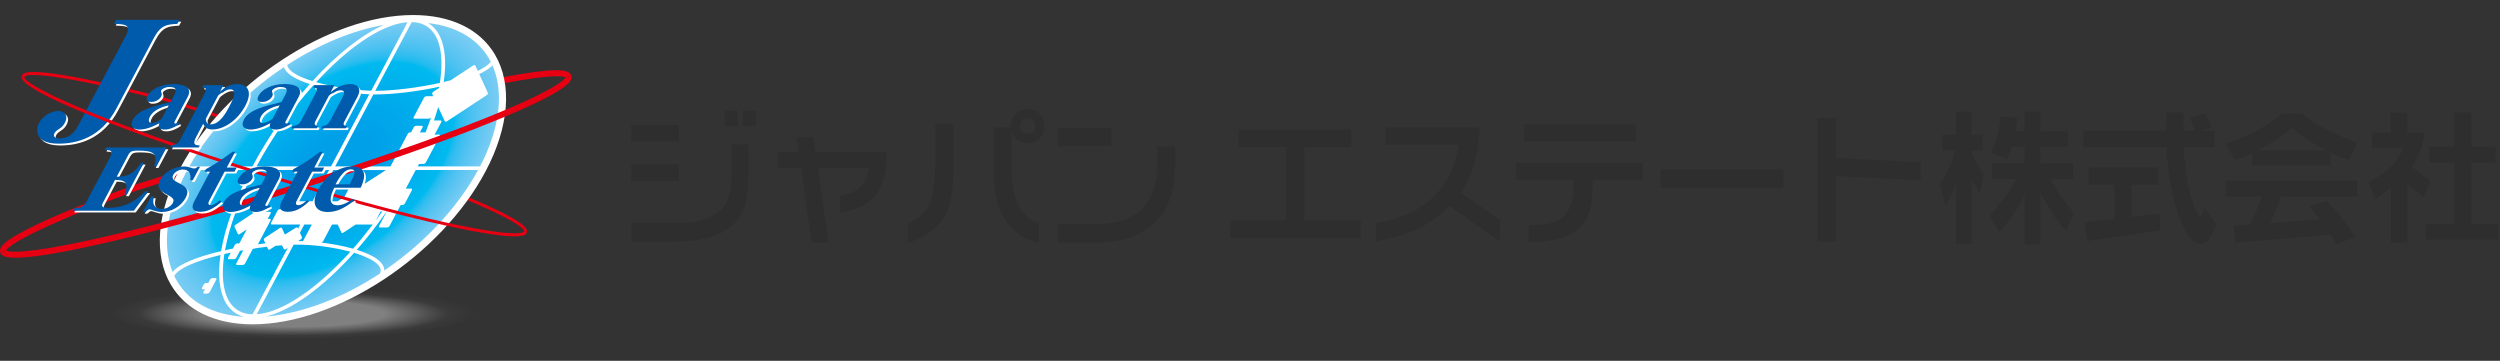 <svg width="291" height="42" viewBox="0 0 291 42" fill="none" xmlns="http://www.w3.org/2000/svg">
<rect x="0" y="0" width="291" height="42" fill="#333333" stroke="none"/>
<path d="M55.409 36.391C55.409 38.04 45.852 39.375 34.062 39.375C22.273 39.375 12.715 38.04 12.715 36.391C12.715 34.743 22.273 33.41 34.062 33.41C45.852 33.41 55.409 34.746 55.409 36.391Z" fill="url(#paint0_radial_769_38022)"/>
<path d="M0.031 29.374C-0.137 28.823 0.263 28.052 4.282 26.136C7.022 24.833 11.011 23.215 15.823 21.458L47.438 11.595C52.824 10.184 57.404 9.153 60.699 8.608C65.498 7.815 66.32 8.236 66.494 8.808L65.824 9.015C65.829 9.032 65.837 9.042 65.84 9.045C65.434 8.622 61.108 8.748 47.633 12.277L16.048 22.13C4.13 26.479 0.8 28.656 0.706 29.196C0.706 29.193 0.706 29.18 0.704 29.163L0.034 29.371L0.031 29.374Z" fill="#E60012"/>
<path d="M61.33 27.048L60.993 26.942C61.127 26.503 58.427 24.593 47.254 20.516L19.175 11.753C7.503 8.696 3.016 8.402 2.848 8.95L2.512 8.845C2.635 8.443 3.313 8.07 7.511 8.764C10.437 9.247 14.504 10.161 19.274 11.413L47.366 20.181C51.644 21.744 55.188 23.179 57.62 24.336C61.129 26.006 61.444 26.662 61.327 27.048H61.33Z" fill="#E60012"/>
<path d="M29.427 37.33C39.038 37.33 51.004 29.457 56.155 19.748C61.306 10.04 57.691 2.168 48.08 2.168C38.469 2.168 26.503 10.04 21.352 19.75C16.201 29.46 19.817 37.333 29.427 37.333V37.33Z" fill="#7ECEF4"/>
<path d="M29.481 37.227C39.036 37.227 50.933 29.401 56.054 19.748C61.173 10.097 57.577 2.271 48.022 2.271C38.467 2.271 26.571 10.097 21.452 19.75C16.33 29.403 19.927 37.23 29.481 37.23V37.227Z" fill="#7CCDF4"/>
<path d="M29.537 37.125C39.036 37.125 50.863 29.344 55.953 19.75C61.042 10.154 57.469 2.373 47.971 2.373C38.472 2.373 26.645 10.154 21.555 19.75C16.466 29.347 20.039 37.125 29.537 37.125Z" fill="#7BCDF4"/>
<path d="M29.593 37.023C39.035 37.023 50.79 29.29 55.85 19.751C60.911 10.211 57.359 2.479 47.917 2.479C38.474 2.479 26.719 10.213 21.659 19.751C16.599 29.29 20.15 37.023 29.593 37.023Z" fill="#7ACCF3"/>
<path d="M29.644 36.919C39.031 36.919 50.716 29.233 55.747 19.75C60.778 10.266 57.245 2.58 47.859 2.58C38.472 2.58 26.787 10.269 21.759 19.75C16.727 29.233 20.26 36.919 29.644 36.919Z" fill="#78CCF3"/>
<path d="M29.7 36.815C39.03 36.815 50.646 29.174 55.645 19.748C60.644 10.321 57.135 2.681 47.805 2.681C38.474 2.681 26.858 10.321 21.859 19.748C16.86 29.172 20.369 36.815 29.7 36.815Z" fill="#77CCF3"/>
<path d="M29.755 36.712C39.029 36.712 50.573 29.117 55.542 19.748C60.512 10.378 57.024 2.783 47.75 2.783C38.476 2.783 26.932 10.378 21.962 19.748C16.993 29.115 20.483 36.712 29.755 36.712Z" fill="#75CBF3"/>
<path d="M29.808 36.61C39.027 36.61 50.501 29.061 55.441 19.751C60.382 10.44 56.913 2.889 47.695 2.889C38.477 2.889 27.002 10.437 22.064 19.751C17.124 29.061 20.593 36.61 29.808 36.61Z" fill="#74CBF3"/>
<path d="M29.865 36.506C39.025 36.506 50.433 29.003 55.341 19.75C60.249 10.496 56.804 2.99 47.642 2.99C38.48 2.99 27.075 10.493 22.167 19.75C17.259 29.003 20.703 36.506 29.865 36.506Z" fill="#72CAF3"/>
<path d="M29.917 36.405C39.02 36.405 50.356 28.948 55.235 19.751C60.114 10.554 56.688 3.097 47.584 3.097C38.481 3.097 27.145 10.554 22.266 19.751C17.387 28.948 20.814 36.405 29.917 36.405Z" fill="#71CAF3"/>
<path d="M29.973 36.299C39.02 36.299 50.287 28.887 55.136 19.747C59.986 10.607 56.581 3.195 47.533 3.195C38.486 3.195 27.22 10.607 22.373 19.747C17.524 28.887 20.928 36.299 29.976 36.299H29.973Z" fill="#6FC9F3"/>
<path d="M30.027 36.197C39.018 36.197 50.212 28.832 55.032 19.748C59.85 10.664 56.469 3.299 47.475 3.299C38.481 3.299 27.29 10.664 22.47 19.748C17.65 28.832 21.033 36.197 30.024 36.197H30.027Z" fill="#6DC9F3"/>
<path d="M30.082 36.094C39.017 36.094 50.142 28.774 54.93 19.75C59.718 10.723 56.356 3.403 47.421 3.403C38.486 3.403 27.361 10.723 22.573 19.75C17.785 28.777 21.147 36.094 30.082 36.094Z" fill="#6CC9F3"/>
<path d="M30.137 35.991C39.016 35.991 50.071 28.721 54.83 19.75C59.589 10.779 56.248 3.506 47.369 3.506C38.49 3.506 27.434 10.779 22.678 19.75C17.92 28.721 21.261 35.991 30.14 35.991H30.137Z" fill="#6AC8F2"/>
<path d="M30.193 35.889C39.016 35.889 49.999 28.664 54.729 19.75C59.458 10.836 56.139 3.611 47.316 3.611C38.493 3.611 27.509 10.839 22.78 19.75C18.051 28.664 21.373 35.889 30.193 35.889Z" fill="#69C8F2"/>
<path d="M30.247 35.784C39.013 35.784 49.927 28.605 54.624 19.747C59.322 10.89 56.024 3.711 47.257 3.711C38.49 3.711 27.576 10.89 22.879 19.747C18.182 28.605 21.48 35.784 30.247 35.784Z" fill="#67C7F2"/>
<path d="M30.302 35.681C39.013 35.681 49.857 28.548 54.525 19.747C59.193 10.947 55.916 3.813 47.206 3.813C38.495 3.813 27.65 10.947 22.983 19.747C18.315 28.548 21.591 35.681 30.302 35.681Z" fill="#65C7F2"/>
<path d="M30.357 35.579C39.012 35.579 49.784 28.491 54.422 19.747C59.061 11.003 55.803 3.916 47.151 3.916C38.499 3.916 27.724 11.003 23.085 19.747C18.447 28.489 21.705 35.579 30.357 35.579Z" fill="#64C7F2"/>
<path d="M30.409 35.477C39.008 35.477 49.711 28.435 54.32 19.75C58.926 11.066 55.692 4.021 47.094 4.021C38.495 4.021 27.792 11.063 23.186 19.75C18.579 28.435 21.813 35.477 30.409 35.477Z" fill="#62C6F2"/>
<path d="M30.466 35.373C39.006 35.373 49.642 28.378 54.219 19.75C58.796 11.122 55.584 4.126 47.041 4.126C38.498 4.126 27.865 11.122 23.288 19.75C18.711 28.378 21.923 35.373 30.466 35.373Z" fill="#60C6F2"/>
<path d="M30.519 35.271C39.003 35.271 49.567 28.321 54.114 19.75C58.662 11.178 55.468 4.229 46.984 4.229C38.501 4.229 27.937 11.178 23.389 19.75C18.841 28.321 22.035 35.271 30.519 35.271Z" fill="#5FC5F2"/>
<path d="M30.575 35.166C39.003 35.166 49.497 28.262 54.016 19.748C58.531 11.233 55.361 4.329 46.934 4.329C38.506 4.329 28.012 11.233 23.496 19.748C18.977 28.262 22.15 35.166 30.578 35.166H30.575Z" fill="#5DC5F2"/>
<path d="M30.628 35.064C39 35.064 49.425 28.206 53.911 19.748C58.398 11.29 55.249 4.432 46.875 4.432C38.501 4.432 28.078 11.29 23.592 19.748C19.106 28.206 22.254 35.064 30.626 35.064H30.628Z" fill="#5BC4F1"/>
<path d="M30.685 34.962C39 34.962 49.353 28.149 53.81 19.751C58.267 11.349 55.137 4.537 46.822 4.537C38.506 4.537 28.153 11.349 23.696 19.751C19.239 28.152 22.369 34.962 30.685 34.962Z" fill="#59C4F1"/>
<path d="M30.737 34.858C38.997 34.858 49.281 28.094 53.708 19.75C58.136 11.405 55.027 4.639 46.768 4.639C38.508 4.639 28.225 11.405 23.8 19.75C19.372 28.094 22.481 34.858 30.74 34.858H30.737Z" fill="#57C4F1"/>
<path d="M30.795 34.757C38.998 34.757 49.213 28.039 53.608 19.751C58.004 11.463 54.919 4.745 46.713 4.745C38.507 4.745 28.296 11.463 23.9 19.751C19.505 28.039 22.592 34.757 30.792 34.757H30.795Z" fill="#56C3F1"/>
<path d="M30.849 34.65C38.996 34.65 49.138 27.978 53.504 19.747C57.87 11.516 54.804 4.844 46.657 4.844C38.51 4.844 28.368 11.516 24.002 19.747C19.636 27.978 22.701 34.65 30.849 34.65Z" fill="#54C3F1"/>
<path d="M30.903 34.548C38.995 34.548 49.067 27.922 53.404 19.747C57.741 11.572 54.696 4.946 46.605 4.946C38.514 4.946 28.441 11.572 24.107 19.747C19.77 27.922 22.815 34.548 30.906 34.548H30.903Z" fill="#52C2F1"/>
<path d="M30.958 34.447C38.993 34.447 48.996 27.866 53.301 19.751C57.605 11.633 54.583 5.053 46.55 5.053C38.517 5.053 28.512 11.633 24.207 19.751C19.902 27.866 22.925 34.447 30.958 34.447Z" fill="#50C2F1"/>
<path d="M31.012 34.344C38.992 34.344 48.923 27.81 53.198 19.751C57.473 11.69 54.472 5.155 46.493 5.155C38.514 5.155 28.582 11.69 24.307 19.751C20.032 27.81 23.033 34.344 31.01 34.344H31.012Z" fill="#4EC2F1"/>
<path d="M31.066 34.241C38.987 34.241 48.851 27.752 53.097 19.75C57.343 11.748 54.363 5.26 46.44 5.26C38.517 5.26 28.655 11.748 24.409 19.75C20.163 27.752 23.143 34.241 31.066 34.241Z" fill="#4CC1F1"/>
<path d="M31.121 34.135C38.986 34.135 48.781 27.693 52.994 19.747C57.208 11.802 54.249 5.359 46.385 5.359C38.521 5.359 28.726 11.802 24.512 19.747C20.296 27.693 23.257 34.135 31.121 34.135Z" fill="#49C1F1"/>
<path d="M31.175 34.033C38.984 34.033 48.707 27.636 52.891 19.747C57.076 11.859 54.138 5.462 46.33 5.462C38.522 5.462 28.799 11.859 24.614 19.747C20.43 27.636 23.367 34.033 31.175 34.033Z" fill="#47C0F0"/>
<path d="M31.228 33.93C38.98 33.93 48.634 27.579 52.789 19.747C56.944 11.915 54.028 5.564 46.273 5.564C38.518 5.564 28.868 11.915 24.712 19.747C20.557 27.579 23.476 33.93 31.228 33.93Z" fill="#45C0F0"/>
<path d="M31.285 33.828C38.981 33.828 48.565 27.526 52.688 19.75C56.814 11.975 53.917 5.67 46.221 5.67C38.525 5.67 28.941 11.975 24.817 19.75C20.692 27.526 23.589 33.828 31.285 33.828Z" fill="#42C0F0"/>
<path d="M31.339 33.726C38.979 33.726 48.491 27.469 52.585 19.751C56.679 12.032 53.805 5.775 46.165 5.775C38.525 5.775 29.014 12.032 24.92 19.751C20.826 27.469 23.699 33.726 31.339 33.726Z" fill="#40BFF0"/>
<path d="M31.394 33.623C38.977 33.623 48.42 27.413 52.484 19.751C56.549 12.088 53.694 5.878 46.11 5.878C38.526 5.878 29.084 12.088 25.019 19.751C20.955 27.413 23.81 33.623 31.391 33.623H31.394Z" fill="#3DBFF0"/>
<path d="M31.448 33.519C38.975 33.519 48.346 27.354 52.381 19.749C56.416 12.143 53.582 5.979 46.054 5.979C38.527 5.979 29.154 12.143 25.121 19.749C21.086 27.354 23.92 33.519 31.448 33.519Z" fill="#3BBEF0"/>
<path d="M31.504 33.415C38.976 33.415 48.277 27.297 52.282 19.748C56.285 12.199 53.476 6.08 46.004 6.08C38.532 6.08 29.232 12.199 25.229 19.748C21.226 27.297 24.035 33.415 31.507 33.415H31.504Z" fill="#38BEF0"/>
<path d="M31.557 33.312C38.972 33.312 48.204 27.239 52.177 19.75C56.151 12.258 53.36 6.185 45.947 6.185C38.534 6.185 29.3 12.258 25.327 19.75C21.353 27.242 24.144 33.312 31.557 33.312Z" fill="#35BEF0"/>
<path d="M31.613 33.21C38.973 33.21 48.132 27.182 52.076 19.75C56.021 12.314 53.251 6.287 45.892 6.287C38.532 6.287 29.37 12.314 25.429 19.75C21.485 27.182 24.254 33.21 31.613 33.21Z" fill="#32BDF0"/>
<path d="M31.666 33.108C38.97 33.108 48.06 27.127 51.975 19.751C55.887 12.375 53.142 6.394 45.838 6.394C38.535 6.394 29.445 12.375 25.532 19.751C21.62 27.127 24.366 33.108 31.669 33.108H31.666Z" fill="#2EBDF0"/>
<path d="M31.723 33.003C38.967 33.003 47.99 27.067 51.873 19.748C55.756 12.429 53.029 6.493 45.785 6.493C38.54 6.493 29.517 12.429 25.634 19.748C21.751 27.067 24.478 33.003 31.723 33.003Z" fill="#2BBCEF"/>
<path d="M31.777 32.9C38.966 32.9 47.917 27.011 51.77 19.748C55.624 12.485 52.919 6.596 45.727 6.596C38.536 6.596 29.587 12.485 25.734 19.748C21.881 27.011 24.586 32.9 31.775 32.9H31.777Z" fill="#27BCEF"/>
<path d="M31.834 32.798C38.966 32.798 47.848 26.957 51.672 19.751C55.496 12.545 52.812 6.701 45.677 6.701C38.542 6.701 29.663 12.545 25.838 19.751C22.015 26.957 24.701 32.798 31.834 32.798Z" fill="#22BCEF"/>
<path d="M31.886 32.696C38.963 32.696 47.775 26.901 51.567 19.751C55.359 12.601 52.697 6.804 45.62 6.804C38.544 6.804 29.731 12.599 25.939 19.751C22.148 26.901 24.81 32.696 31.886 32.696Z" fill="#1DBBEF"/>
<path d="M31.94 32.592C38.96 32.592 47.7 26.843 51.463 19.75C55.226 12.658 52.585 6.908 45.564 6.908C38.544 6.908 29.804 12.658 26.041 19.75C22.278 26.843 24.919 32.592 31.94 32.592Z" fill="#17BBEF"/>
<path d="M31.996 32.49C38.96 32.49 47.631 26.786 51.364 19.75C55.097 12.714 52.475 7.011 45.511 7.011C38.546 7.011 29.876 12.714 26.142 19.75C22.409 26.786 25.032 32.49 31.996 32.49Z" fill="#10BAEF"/>
<path d="M32.048 32.385C38.957 32.385 47.558 26.728 51.259 19.748C54.96 12.769 52.362 7.111 45.454 7.111C38.545 7.111 29.944 12.769 26.243 19.748C22.542 26.728 25.14 32.385 32.048 32.385Z" fill="#05BAEF"/>
<path d="M32.106 32.283C38.958 32.283 47.487 26.671 51.159 19.748C54.831 12.825 52.254 7.214 45.401 7.214C38.549 7.214 30.02 12.825 26.348 19.748C22.677 26.671 25.253 32.283 32.106 32.283Z" fill="#00BAEF"/>
<path d="M32.159 32.18C38.955 32.18 47.415 26.614 51.057 19.75C54.7 12.884 52.142 7.318 45.348 7.318C38.555 7.318 30.092 12.884 26.45 19.75C22.808 26.616 25.366 32.18 32.159 32.18Z" fill="#00B9EF"/>
<path d="M32.214 32.077C38.954 32.077 47.344 26.557 50.955 19.75C54.565 12.941 52.031 7.421 45.291 7.421C38.551 7.421 30.16 12.941 26.55 19.75C22.94 26.557 25.474 32.077 32.214 32.077Z" fill="#00B9EF"/>
<path d="M32.267 31.975C38.952 31.975 47.27 26.501 50.851 19.751C54.432 12.998 51.919 7.526 45.235 7.526C38.551 7.526 30.233 13 26.652 19.751C23.071 26.501 25.586 31.975 32.267 31.975Z" fill="#00B8EF"/>
<path d="M32.325 31.869C38.95 31.869 47.201 26.441 50.753 19.748C54.304 13.054 51.81 7.626 45.185 7.626C38.56 7.626 30.308 13.054 26.757 19.748C23.205 26.441 25.699 31.869 32.325 31.869Z" fill="#00B8EE"/>
<path d="M32.378 31.767C38.947 31.767 47.129 26.387 50.648 19.748C54.168 13.111 51.698 7.729 45.126 7.729C38.554 7.729 30.375 13.111 26.855 19.748C23.333 26.385 25.806 31.767 32.375 31.767H32.378Z" fill="#00B8EE"/>
<path d="M32.434 31.665C38.947 31.665 47.057 26.331 50.55 19.751C54.04 13.171 51.588 7.834 45.075 7.834C38.562 7.834 30.452 13.168 26.962 19.751C23.472 26.331 25.923 31.665 32.436 31.665H32.434Z" fill="#00B7EE"/>
<path d="M32.487 31.562C38.944 31.562 46.984 26.274 50.445 19.751C53.906 13.227 51.476 7.937 45.019 7.937C38.562 7.937 30.521 13.224 27.061 19.751C23.6 26.274 26.03 31.562 32.487 31.562Z" fill="#00B7EE"/>
<path d="M32.542 31.46C38.943 31.46 46.914 26.218 50.343 19.751C53.775 13.284 51.366 8.042 44.965 8.042C38.564 8.042 30.593 13.284 27.164 19.751C23.733 26.218 26.141 31.46 32.542 31.46Z" fill="#00B7EE"/>
<path d="M32.596 31.355C38.941 31.355 46.84 26.158 50.242 19.748C53.641 13.338 51.254 8.142 44.909 8.142C38.564 8.142 30.665 13.338 27.266 19.748C23.866 26.158 26.254 31.355 32.599 31.355H32.596Z" fill="#00B6EE"/>
<path d="M32.653 31.251C38.941 31.251 46.771 26.101 50.141 19.747C53.511 13.393 51.145 8.243 44.856 8.243C38.568 8.243 30.738 13.393 27.368 19.747C23.998 26.101 26.364 31.251 32.653 31.251Z" fill="#00B6EE"/>
<path d="M32.706 31.149C38.939 31.149 46.699 26.045 50.037 19.748C53.378 13.451 51.033 8.347 44.8 8.347C38.568 8.347 30.808 13.451 27.47 19.748C24.129 26.045 26.474 31.149 32.706 31.149Z" fill="#00B5EE"/>
<path d="M32.759 31.047C38.936 31.047 46.624 25.989 49.935 19.751C53.244 13.511 50.92 8.452 44.744 8.452C38.567 8.452 30.879 13.511 27.568 19.751C24.259 25.991 26.583 31.047 32.757 31.047H32.759Z" fill="#00B5EE"/>
<path d="M32.815 30.944C38.935 30.944 46.554 25.931 49.833 19.75C53.112 13.567 50.81 8.557 44.69 8.557C38.569 8.557 30.951 13.569 27.671 19.75C24.392 25.931 26.694 30.944 32.815 30.944Z" fill="#00B5EE"/>
<path d="M32.868 30.841C38.932 30.841 46.479 25.875 49.729 19.75C52.979 13.623 50.698 8.659 44.634 8.659C38.569 8.659 31.02 13.626 27.773 19.75C24.523 25.875 26.806 30.841 32.868 30.841Z" fill="#00B4ED"/>
<path d="M32.925 30.737C38.933 30.737 46.41 25.819 49.631 19.748C52.849 13.678 50.59 8.76 44.584 8.76C38.578 8.76 31.098 13.681 27.878 19.748C24.657 25.816 26.919 30.737 32.925 30.737Z" fill="#00B4ED"/>
<path d="M32.978 30.634C38.928 30.634 46.338 25.762 49.527 19.748C52.715 13.737 50.477 8.862 44.525 8.862C38.573 8.862 31.165 13.735 27.977 19.748C24.788 25.759 27.026 30.634 32.978 30.634Z" fill="#00B3ED"/>
<path d="M33.033 30.531C38.927 30.531 46.265 25.705 49.424 19.75C52.583 13.796 50.364 8.967 44.471 8.967C38.577 8.967 31.236 13.793 28.08 19.75C24.921 25.705 27.14 30.531 33.033 30.531Z" fill="#00B3ED"/>
<path d="M33.087 30.429C38.925 30.429 46.194 25.648 49.323 19.75C52.453 13.853 50.255 9.069 44.418 9.069C38.58 9.069 31.311 13.85 28.182 19.75C25.052 25.648 27.25 30.429 33.087 30.429Z" fill="#00B3ED"/>
<path d="M33.144 30.326C38.925 30.326 46.124 25.592 49.222 19.751C52.32 13.91 50.146 9.175 44.364 9.175C38.583 9.175 31.384 13.91 28.286 19.751C25.189 25.592 27.362 30.326 33.144 30.326Z" fill="#00B2ED"/>
<path d="M33.198 30.221C38.923 30.221 46.05 25.532 49.118 19.748C52.187 13.963 50.032 9.274 44.306 9.274C38.581 9.274 31.451 13.963 28.386 19.748C25.317 25.532 27.472 30.221 33.198 30.221Z" fill="#00B2ED"/>
<path d="M33.253 30.119C38.922 30.119 45.98 25.475 49.019 19.748C52.058 14.02 49.924 9.377 44.255 9.377C38.586 9.377 31.528 14.02 28.489 19.748C25.45 25.475 27.584 30.119 33.253 30.119Z" fill="#00B2ED"/>
<path d="M33.307 30.016C38.92 30.016 45.908 25.419 48.915 19.751C51.922 14.08 49.812 9.482 44.199 9.482C38.586 9.482 31.598 14.08 28.591 19.751C25.584 25.422 27.696 30.016 33.307 30.016Z" fill="#00B1ED"/>
<path d="M33.363 29.914C38.92 29.914 45.836 25.362 48.814 19.751C51.791 14.136 49.7 9.585 44.143 9.585C38.586 9.585 31.67 14.136 28.692 19.751C25.715 25.365 27.806 29.914 33.363 29.914Z" fill="#00B1ED"/>
<path d="M33.417 29.811C38.918 29.811 45.765 25.305 48.713 19.75C51.661 14.192 49.592 9.689 44.09 9.689C38.59 9.689 31.743 14.195 28.795 19.75C25.846 25.308 27.916 29.811 33.417 29.811Z" fill="#00B1ED"/>
<path d="M33.469 29.706C38.914 29.706 45.691 25.249 48.607 19.748C51.523 14.247 49.478 9.79 44.033 9.79C38.588 9.79 31.811 14.25 28.894 19.748C25.978 25.246 28.027 29.706 33.469 29.706Z" fill="#00B0ED"/>
<path d="M33.526 29.604C38.915 29.604 45.62 25.192 48.51 19.748C51.396 14.304 49.37 9.893 43.983 9.893C38.597 9.893 31.889 14.304 29 19.748C26.113 25.19 28.14 29.604 33.526 29.604Z" fill="#00B0EC"/>
<path d="M33.579 29.501C38.91 29.501 45.548 25.136 48.405 19.748C51.263 14.363 49.257 9.995 43.925 9.995C38.592 9.995 31.956 14.36 29.099 19.748C26.241 25.133 28.247 29.501 33.579 29.501Z" fill="#00AFEC"/>
<path d="M33.636 29.398C38.91 29.398 45.479 25.078 48.304 19.75C51.132 14.422 49.145 10.1 43.871 10.1C38.597 10.1 32.028 14.419 29.203 19.75C26.375 25.078 28.362 29.398 33.636 29.398Z" fill="#00AFEC"/>
<path d="M33.689 29.296C38.907 29.296 45.404 25.022 48.202 19.75C50.998 14.479 49.035 10.205 43.817 10.205C38.599 10.205 32.102 14.479 29.304 19.75C26.508 25.022 28.471 29.296 33.689 29.296Z" fill="#00AFEC"/>
<path d="M33.744 29.193C38.906 29.193 45.334 24.965 48.1 19.75C50.867 14.535 48.925 10.308 43.763 10.308C38.602 10.308 32.174 14.535 29.407 19.75C26.641 24.965 28.582 29.193 33.744 29.193Z" fill="#00AEEC"/>
<path d="M33.798 29.089C38.904 29.089 45.262 24.907 47.997 19.748C50.734 14.59 48.811 10.408 43.705 10.408C38.599 10.408 32.241 14.59 29.507 19.748C26.77 24.907 28.692 29.089 33.798 29.089Z" fill="#00AEEC"/>
<path d="M33.854 28.985C38.904 28.985 45.19 24.849 47.898 19.747C50.603 14.646 48.704 10.51 43.654 10.51C38.605 10.51 32.319 14.646 29.611 19.747C26.906 24.849 28.804 28.985 33.854 28.985Z" fill="#00AEEC"/>
<path d="M33.907 28.883C38.901 28.883 45.118 24.793 47.793 19.75C50.469 14.705 48.592 10.615 43.598 10.615C38.605 10.615 32.388 14.705 29.712 19.75C27.037 24.796 28.916 28.883 33.907 28.883Z" fill="#00ADEC"/>
<path d="M33.964 28.78C38.901 28.78 45.048 24.736 47.692 19.75C50.338 14.762 48.48 10.718 43.542 10.718C38.605 10.718 32.457 14.762 29.814 19.75C27.167 24.739 29.026 28.78 33.964 28.78Z" fill="#00ADEC"/>
<path d="M34.016 28.678C38.898 28.678 44.973 24.682 47.59 19.751C50.204 14.819 48.37 10.823 43.488 10.823C38.607 10.823 32.532 14.822 29.915 19.751C27.3 24.682 29.135 28.678 34.016 28.678Z" fill="#00ADEC"/>
<path d="M34.073 28.573C38.899 28.573 44.904 24.623 47.489 19.748C50.074 14.873 48.258 10.923 43.436 10.923C38.613 10.923 32.605 14.873 30.02 19.748C27.435 24.62 29.25 28.573 34.073 28.573Z" fill="#00ACEC"/>
<path d="M34.127 28.47C38.896 28.47 44.832 24.566 47.385 19.748C49.941 14.929 48.146 11.025 43.38 11.025C38.613 11.025 32.674 14.929 30.121 19.748C27.566 24.564 29.36 28.47 34.127 28.47Z" fill="#00ACEC"/>
<path d="M34.18 28.368C38.89 28.368 44.757 24.51 47.283 19.751C49.81 14.989 48.036 11.131 43.323 11.131C38.61 11.131 32.746 14.989 30.22 19.751C27.694 24.51 29.467 28.368 34.18 28.368Z" fill="#00ACEB"/>
<path d="M34.237 28.265C38.892 28.265 44.689 24.453 47.183 19.751C49.677 15.048 47.925 11.233 43.271 11.233C38.617 11.233 32.819 15.046 30.325 19.751C27.831 24.453 29.583 28.265 34.237 28.265Z" fill="#00ABEB"/>
<path d="M34.289 28.162C38.888 28.162 44.615 24.396 47.078 19.75C49.542 15.104 47.812 11.338 43.214 11.338C38.615 11.338 32.887 15.104 30.425 19.75C27.96 24.396 29.691 28.162 34.289 28.162Z" fill="#00ABEB"/>
<path d="M34.345 28.058C38.887 28.058 44.543 24.337 46.978 19.748C49.414 15.159 47.705 11.438 43.16 11.438C38.615 11.438 32.961 15.159 30.526 19.748C28.091 24.337 29.802 28.058 34.345 28.058Z" fill="#00ABEB"/>
<path d="M34.399 27.955C38.885 27.955 44.472 24.281 46.875 19.748C49.278 15.216 47.591 11.541 43.104 11.541C38.618 11.541 33.032 15.216 30.628 19.748C28.225 24.281 29.913 27.955 34.399 27.955Z" fill="#00AAEB"/>
<path d="M34.454 27.853C38.885 27.853 44.399 24.224 46.776 19.748C49.15 15.272 47.483 11.644 43.053 11.644C38.623 11.644 33.106 15.272 30.732 19.748C28.358 24.224 30.024 27.853 34.454 27.853Z" fill="#00AAEB"/>
<path d="M34.508 27.749C38.882 27.749 44.327 24.166 46.672 19.75C49.016 15.331 47.371 11.748 42.997 11.748C38.623 11.748 33.178 15.331 30.833 19.75C28.489 24.169 30.137 27.749 34.508 27.749Z" fill="#00AAEB"/>
<path d="M34.565 27.647C38.883 27.647 44.258 24.113 46.571 19.75C48.883 15.388 47.26 11.851 42.942 11.851C38.624 11.851 33.248 15.388 30.936 19.75C28.623 24.113 30.247 27.647 34.565 27.647Z" fill="#00A9EB"/>
<path d="M34.617 27.545C38.879 27.545 44.182 24.056 46.468 19.75C48.751 15.444 47.149 11.956 42.887 11.956C38.625 11.956 33.319 15.444 31.036 19.75C28.753 24.056 30.355 27.545 34.617 27.545Z" fill="#00A9EB"/>
<path d="M34.674 27.439C38.88 27.439 44.114 23.997 46.367 19.747C48.621 15.498 47.038 12.056 42.834 12.056C38.631 12.056 33.395 15.498 31.141 19.747C28.887 23.997 30.471 27.439 34.674 27.439Z" fill="#00A9EB"/>
<path d="M34.727 27.337C38.877 27.337 44.041 23.94 46.263 19.747C48.485 15.555 46.925 12.158 42.778 12.158C38.631 12.158 33.464 15.555 31.242 19.747C29.018 23.937 30.58 27.337 34.73 27.337H34.727Z" fill="#00A9EB"/>
<path d="M34.783 27.234C38.876 27.234 43.969 23.884 46.164 19.75C48.356 15.614 46.818 12.264 42.724 12.264C38.631 12.264 33.535 15.614 31.343 19.75C29.151 23.884 30.689 27.234 34.783 27.234Z" fill="#00A8EB"/>
<path d="M34.837 27.132C38.872 27.132 43.898 23.827 46.061 19.75C48.224 15.674 46.704 12.366 42.669 12.366C38.634 12.366 33.609 15.671 31.446 19.75C29.283 23.827 30.802 27.132 34.837 27.132Z" fill="#00A8EB"/>
<path d="M34.893 27.03C38.872 27.03 43.828 23.77 45.959 19.751C48.093 15.731 46.595 12.472 42.616 12.472C38.637 12.472 33.681 15.731 31.55 19.751C29.416 23.77 30.914 27.03 34.893 27.03Z" fill="#00A8EA"/>
<path d="M34.946 26.924C38.869 26.924 43.753 23.711 45.857 19.748C47.959 15.784 46.485 12.571 42.559 12.571C38.634 12.571 33.75 15.784 31.648 19.748C29.546 23.711 31.023 26.924 34.946 26.924Z" fill="#00A7EA"/>
<path d="M35 26.822C38.867 26.822 43.681 23.654 45.754 19.748C47.826 15.841 46.37 12.674 42.504 12.674C38.637 12.674 33.822 15.841 31.75 19.748C29.678 23.654 31.133 26.822 35 26.822Z" fill="#00A7EA"/>
<path d="M35.055 26.719C38.866 26.719 43.611 23.598 45.651 19.751C47.694 15.901 46.26 12.779 42.45 12.779C38.639 12.779 33.894 15.901 31.854 19.751C29.811 23.601 31.245 26.719 35.055 26.719Z" fill="#00A7EA"/>
<path d="M35.109 26.617C38.864 26.617 43.537 23.544 45.55 19.751C47.561 15.957 46.148 12.882 42.397 12.882C38.645 12.882 33.969 15.957 31.955 19.751C29.945 23.544 31.357 26.617 35.112 26.617H35.109Z" fill="#00A7EA"/>
<path d="M35.165 26.514C38.864 26.514 43.468 23.487 45.449 19.75C47.43 16.013 46.039 12.986 42.341 12.986C38.642 12.986 34.038 16.013 32.057 19.75C30.076 23.487 31.467 26.514 35.165 26.514Z" fill="#00A6EA"/>
<path d="M35.218 26.409C38.861 26.409 43.395 23.428 45.345 19.748C47.297 16.068 45.927 13.087 42.284 13.087C38.642 13.087 34.108 16.068 32.156 19.748C30.203 23.428 31.573 26.409 35.216 26.409H35.218Z" fill="#00A6EA"/>
<path d="M35.275 26.307C38.861 26.307 43.324 23.371 45.246 19.748C47.166 16.125 45.818 13.19 42.234 13.19C38.65 13.19 34.185 16.125 32.263 19.748C30.343 23.371 31.691 26.307 35.275 26.307Z" fill="#00A6EA"/>
<path d="M35.328 26.204C38.858 26.204 43.251 23.315 45.141 19.748C47.032 16.181 45.705 13.292 42.175 13.292C38.644 13.292 34.252 16.181 32.361 19.748C30.47 23.312 31.797 26.204 35.328 26.204Z" fill="#00A5EA"/>
<path d="M35.385 26.101C38.859 26.101 43.183 23.257 45.041 19.75C46.903 16.24 45.597 13.396 42.123 13.396C38.648 13.396 34.325 16.24 32.464 19.75C30.603 23.257 31.911 26.101 35.383 26.101H35.385Z" fill="#00A5EA"/>
<path d="M35.438 25.998C38.853 25.998 43.107 23.201 44.939 19.75C46.771 16.297 45.484 13.499 42.069 13.499C38.653 13.499 34.399 16.297 32.567 19.75C30.735 23.201 32.023 25.998 35.438 25.998Z" fill="#00A5EA"/>
<path d="M35.494 25.896C38.853 25.896 43.038 23.144 44.837 19.75C46.637 16.356 45.374 13.604 42.015 13.604C38.656 13.604 34.471 16.356 32.671 19.75C30.871 23.144 32.134 25.896 35.494 25.896Z" fill="#00A5EA"/>
<path d="M35.546 25.791C38.85 25.791 42.965 23.085 44.735 19.747C46.506 16.41 45.264 13.704 41.958 13.704C38.652 13.704 34.54 16.41 32.769 19.747C30.999 23.085 32.243 25.791 35.546 25.791Z" fill="#00A4EA"/>
<path d="M35.604 25.688C38.851 25.688 42.894 23.028 44.635 19.747C46.376 16.467 45.153 13.807 41.906 13.807C38.659 13.807 34.616 16.467 32.875 19.747C31.134 23.028 32.357 25.688 35.604 25.688Z" fill="#00A4EA"/>
<path d="M35.656 25.586C38.847 25.586 42.821 22.974 44.53 19.75C46.239 16.526 45.04 13.912 41.849 13.912C38.658 13.912 34.684 16.526 32.975 19.75C31.266 22.974 32.465 25.586 35.656 25.586Z" fill="#00A4EA"/>
<path d="M35.71 25.483C38.845 25.483 42.749 22.918 44.428 19.75C46.108 16.583 44.928 14.015 41.795 14.015C38.663 14.015 34.756 16.58 33.077 19.75C31.397 22.918 32.577 25.483 35.712 25.483H35.71Z" fill="#00A3E9"/>
<path d="M35.766 25.38C38.845 25.38 42.677 22.86 44.327 19.75C45.977 16.639 44.818 14.119 41.739 14.119C38.66 14.119 34.828 16.639 33.178 19.75C31.528 22.86 32.687 25.38 35.766 25.38Z" fill="#00A3E9"/>
<path d="M35.82 25.276C38.843 25.276 42.605 22.802 44.224 19.748C45.842 16.694 44.707 14.22 41.684 14.22C38.661 14.22 34.899 16.694 33.281 19.748C31.662 22.802 32.797 25.276 35.82 25.276Z" fill="#00A3E9"/>
<path d="M35.875 25.173C38.842 25.173 42.532 22.745 44.124 19.748C45.713 16.75 44.596 14.322 41.632 14.322C38.668 14.322 34.972 16.75 33.383 19.748C31.795 22.745 32.911 25.173 35.875 25.173Z" fill="#00A3E9"/>
<path d="M35.928 25.071C38.839 25.071 42.46 22.689 44.019 19.751C45.579 16.81 44.484 14.428 41.573 14.428C38.663 14.428 35.042 16.81 33.482 19.751C31.922 22.689 33.017 25.071 35.928 25.071Z" fill="#00A2E9"/>
<path d="M35.985 24.968C38.84 24.968 42.391 22.631 43.919 19.75C45.449 16.866 44.375 14.529 41.521 14.529C38.666 14.529 35.114 16.866 33.587 19.75C32.057 22.631 33.133 24.968 35.985 24.968Z" fill="#00A2E9"/>
<path d="M36.039 24.866C38.838 24.866 42.317 22.576 43.818 19.751C45.316 16.923 44.264 14.633 41.468 14.633C38.672 14.633 35.187 16.923 33.689 19.751C32.191 22.576 33.243 24.866 36.039 24.866Z" fill="#00A2E9"/>
<path d="M36.095 24.763C38.834 24.763 42.247 22.518 43.716 19.75C45.185 16.979 44.154 14.737 41.414 14.737C38.674 14.737 35.261 16.982 33.793 19.75C32.324 22.518 33.355 24.763 36.097 24.763H36.095Z" fill="#00A2E9"/>
<path d="M36.148 24.658C38.832 24.658 42.175 22.459 43.612 19.748C45.051 17.037 44.039 14.838 41.355 14.838C38.672 14.838 35.328 17.037 33.889 19.748C32.45 22.459 33.462 24.658 36.145 24.658H36.148Z" fill="#00A1E9"/>
<path d="M36.205 24.555C38.832 24.555 42.103 22.405 43.513 19.747C44.921 17.092 43.933 14.94 41.305 14.94C38.677 14.94 35.404 17.092 33.996 19.747C32.589 22.402 33.577 24.555 36.205 24.555Z" fill="#00A1E9"/>
<path d="M36.257 24.453C38.828 24.453 42.03 22.348 43.408 19.75C44.786 17.152 43.819 15.045 41.248 15.045C38.676 15.045 35.474 17.149 34.096 19.75C32.718 22.348 33.685 24.453 36.257 24.453Z" fill="#00A1E9"/>
<path d="M36.313 24.35C38.829 24.35 41.961 22.291 43.307 19.75C44.656 17.209 43.708 15.148 41.192 15.148C38.677 15.148 35.544 17.206 34.196 19.75C32.847 22.291 33.795 24.35 36.311 24.35H36.313Z" fill="#00A1E9"/>
<path d="M36.367 24.248C38.826 24.248 41.887 22.235 43.206 19.75C44.522 17.266 43.598 15.253 41.139 15.253C38.679 15.253 35.617 17.266 34.3 19.75C32.984 22.235 33.908 24.248 36.367 24.248Z" fill="#00A1E9"/>
<path d="M36.42 24.142C38.824 24.142 41.815 22.176 43.102 19.747C44.389 17.319 43.486 15.352 41.083 15.352C38.68 15.352 35.689 17.319 34.402 19.747C33.114 22.176 34.02 24.142 36.42 24.142Z" fill="#00A0E9"/>
<path d="M25.084 32.366H24.731C24.627 32.366 24.499 32.452 24.443 32.557L24.243 32.935H23.997C23.893 32.935 23.765 33.022 23.709 33.127L23.519 33.483C23.463 33.588 23.503 33.672 23.607 33.672H23.853L23.685 33.985C23.631 34.087 23.669 34.174 23.773 34.174H24.125C24.229 34.174 24.36 34.087 24.416 33.985L25.172 32.555C25.228 32.45 25.188 32.363 25.084 32.363V32.366Z" fill="white"/>
<path d="M57.607 6.342C55.853 3.38 52.469 1.75 48.079 1.75C38.349 1.75 26.196 9.736 20.988 19.553C18.241 24.731 17.845 29.69 19.899 33.159C21.653 36.119 25.037 37.751 29.427 37.751C39.158 37.751 51.311 29.765 56.518 19.95C59.266 14.773 59.661 9.814 57.607 6.345V6.342ZM56.9 6.768C56.983 6.908 57.057 7.057 57.132 7.202C56.838 7.556 56.318 7.907 55.61 8.247L55.33 7.634C55.295 7.559 55.177 7.559 55.062 7.634L52.467 9.342C52.203 9.412 51.933 9.48 51.65 9.547C51.999 7.176 51.805 5.217 51.02 3.889C50.715 3.377 50.32 2.978 49.852 2.686C53.073 3.061 55.541 4.475 56.9 6.768ZM31.408 25.473H31.163L31.499 24.844C31.555 24.739 31.515 24.655 31.411 24.655H29.814C29.814 24.655 29.71 24.655 29.619 24.712L27.413 26.169C27.323 26.228 27.272 26.325 27.299 26.385L27.691 27.24C27.718 27.299 27.782 27.329 27.915 27.24L28.724 26.698L27.859 28.332H27.614C27.512 28.332 27.381 28.416 27.325 28.524L27.109 28.931C26.799 28.994 26.492 29.058 26.19 29.126C26.676 26.409 27.849 23.171 29.63 19.788H38.311L36.38 23.428H33.91C33.806 23.428 33.675 23.511 33.622 23.617L33.235 24.348H32.583C32.479 24.348 32.351 24.431 32.295 24.539L31.55 25.942C31.496 26.045 31.534 26.131 31.638 26.131L34.947 26.136L34.693 26.614L34.653 26.528C34.618 26.452 34.501 26.452 34.388 26.528L33.165 27.305L32.818 26.552C32.783 26.476 32.666 26.476 32.554 26.552L30.858 27.669C30.746 27.742 30.682 27.863 30.714 27.936L30.89 28.322C30.604 28.357 30.316 28.395 30.02 28.438L31.491 25.662C31.547 25.556 31.51 25.47 31.405 25.47L31.408 25.473ZM42.026 20.722H41.441C41.337 20.722 41.209 20.808 41.152 20.913L40.095 22.91L39.286 23.433H36.856L38.786 19.794H44.92L41.558 21.965L42.114 20.913C42.17 20.808 42.133 20.722 42.026 20.722ZM38.535 19.367H29.857C31.75 15.86 34.065 12.609 36.482 9.919C38.573 10.54 41.174 10.901 42.984 10.977L38.533 19.367H38.535ZM35.141 27.599L34.912 27.097L35.419 26.139H36.292L35.275 28.06C35.275 28.06 35.275 28.063 35.275 28.065C35.083 28.06 34.898 28.057 34.714 28.055L35.002 27.866C35.115 27.793 35.179 27.672 35.144 27.599H35.141ZM37.625 28.06L38.645 26.139H39.315L39.748 27.086C39.775 27.145 39.871 27.145 39.959 27.086L41.401 26.136H43.299C43.331 26.136 43.369 26.123 43.404 26.11C42.653 27.105 41.881 28.057 41.096 28.948C39.956 28.624 38.669 28.387 37.411 28.235C37.494 28.208 37.58 28.141 37.622 28.06H37.625ZM44.29 24.626H44.485C44.239 24.979 43.988 25.324 43.737 25.667L44.29 24.626ZM50.453 10.669C50.341 10.745 50.277 10.864 50.312 10.939L50.429 11.201H49.631C49.527 11.201 49.396 11.284 49.343 11.39L48.16 13.621C48.103 13.726 48.144 13.812 48.248 13.812H49.909C50.007 13.812 50.128 13.734 50.186 13.634C49.997 14.198 49.783 14.775 49.551 15.361L49.524 15.412H48.875L49.182 14.832C49.238 14.727 49.201 14.641 49.097 14.641H48.437C48.333 14.641 48.205 14.727 48.149 14.832L47.842 15.412L47.746 15.401C47.642 15.401 47.513 15.485 47.457 15.59L45.454 19.37H39.016L43.46 10.993C43.478 10.993 43.5 10.993 43.521 10.993C43.583 10.993 43.647 10.993 43.711 10.993C45.673 10.993 48.509 10.669 51.124 10.1C51.116 10.149 51.105 10.2 51.094 10.248L50.456 10.669H50.453ZM48.079 2.584C48.146 2.584 48.213 2.586 48.28 2.589C49.332 2.705 50.13 3.215 50.662 4.108C51.409 5.368 51.57 7.302 51.198 9.652C48.661 10.213 45.716 10.572 43.681 10.569L47.914 2.589C47.97 2.589 48.026 2.584 48.079 2.584ZM47.431 2.6L43.206 10.561C41.302 10.505 38.8 10.135 36.802 9.566C40.415 5.632 44.213 2.978 47.126 2.611C47.228 2.605 47.326 2.603 47.428 2.6H47.431ZM44.685 2.897C42.108 4.027 39.176 6.361 36.37 9.436C34.971 8.999 33.884 8.462 33.542 7.869C33.48 7.764 33.451 7.658 33.443 7.556C37.051 5.209 40.963 3.55 44.688 2.897H44.685ZM33.059 7.807C33.085 7.901 33.125 7.993 33.179 8.082C33.574 8.765 34.671 9.334 36.052 9.782C33.606 12.523 31.272 15.82 29.381 19.365H22.038C24.567 14.873 28.559 10.81 33.061 7.804L33.059 7.807ZM20.088 31.662C18.82 28.529 19.384 24.34 21.715 19.945C21.741 19.893 21.773 19.842 21.8 19.791H29.157C27.357 23.247 26.196 26.498 25.734 29.234C23.143 29.846 20.868 30.674 20.088 31.662ZM20.607 32.73C20.478 32.514 20.363 32.293 20.257 32.066L20.305 32.093C20.753 31.268 22.695 30.399 25.662 29.681C25.325 32.023 25.523 33.96 26.302 35.274C26.791 36.1 27.512 36.642 28.409 36.88C24.82 36.65 22.07 35.201 20.607 32.73ZM29.4 36.591C28.174 36.559 27.25 36.043 26.663 35.053C25.923 33.804 25.758 31.894 26.116 29.571C26.153 29.563 26.19 29.555 26.228 29.544C26.433 29.498 26.644 29.452 26.858 29.409L26.553 29.984C26.497 30.089 26.537 30.172 26.642 30.172H27.226C27.331 30.172 27.459 30.089 27.515 29.984L27.929 29.199C28.057 29.174 28.185 29.153 28.316 29.128L27.509 30.653C27.453 30.758 27.493 30.844 27.598 30.844H28.249C28.353 30.844 28.482 30.758 28.535 30.653L29.438 28.95H29.563C29.611 28.95 29.662 28.931 29.71 28.904C30.169 28.837 30.628 28.775 31.074 28.721L31.205 29.007C31.237 29.083 31.358 29.083 31.47 29.007L32.065 28.616C32.322 28.591 32.572 28.57 32.818 28.551L33.037 28.983C33.072 29.058 33.189 29.058 33.301 28.983L33.504 28.851L29.397 36.591H29.4ZM34.177 28.481C34.249 28.481 34.324 28.478 34.394 28.476C36.394 28.451 38.824 28.772 40.781 29.304C36.96 33.539 32.904 36.367 29.883 36.58L34.18 28.481H34.177ZM44.218 31.845C39.951 34.648 35.248 36.491 30.922 36.847C33.932 36.148 37.689 33.372 41.219 29.433C42.685 29.873 43.823 30.437 44.191 31.057C44.346 31.316 44.352 31.575 44.218 31.845ZM44.731 31.497C44.736 31.273 44.677 31.052 44.549 30.839C44.127 30.124 42.979 29.53 41.532 29.077C42.728 27.715 43.892 26.217 44.99 24.628H45.008L44.13 26.288C44.074 26.393 44.114 26.476 44.215 26.476H45.065C45.169 26.476 45.297 26.393 45.353 26.288L46.637 23.862H46.846C46.95 23.865 47.078 23.781 47.134 23.676L47.943 22.146C47.999 22.041 47.959 21.957 47.855 21.957H47.236L48.389 19.791H55.65C53.185 24.321 49.22 28.435 44.723 31.497H44.731ZM55.885 19.367H48.624L48.771 19.09L49.289 19.081C49.393 19.081 49.524 18.995 49.578 18.89L51.188 15.855C51.244 15.749 51.204 15.666 51.1 15.666L50.587 15.677L51.364 14.212C51.42 14.106 51.383 14.023 51.279 14.023H50.51C50.694 13.491 50.859 12.973 51.006 12.466L51.773 14.112C51.807 14.185 51.925 14.185 52.037 14.112L56.649 11.079C56.761 11.007 56.825 10.885 56.79 10.81L55.786 8.624C56.44 8.311 56.972 7.974 57.327 7.613C58.694 10.726 58.19 14.935 55.885 19.365V19.367Z" fill="white"/>
<path d="M59.888 27.51C58.662 27.51 56.365 27.235 52.023 26.285C46.354 25.047 38.928 23.034 31.111 20.617C26.38 19.152 21.891 17.66 17.773 16.184L17.89 15.85C21.947 17.304 26.553 18.836 31.213 20.28C39.021 22.694 46.437 24.704 52.098 25.94C60.627 27.801 60.982 26.979 60.993 26.943L61.33 27.046C61.284 27.197 61.188 27.507 59.89 27.507L59.888 27.51Z" fill="#E60012"/>
<path d="M1.801 30C0.223 30 0.102 29.604 0.03 29.372L0.701 29.164C0.695 29.148 0.687 29.137 0.685 29.134C0.765 29.215 1.723 29.882 11.016 27.821C17.316 26.423 25.482 24.2 34.011 21.561C42.537 18.923 50.533 16.144 56.53 13.737C65.372 10.187 65.799 9.094 65.82 8.981C65.82 8.984 65.82 8.997 65.823 9.013L66.493 8.806C66.627 9.248 66.939 10.281 57.257 14.207C51.192 16.665 43.013 19.516 34.219 22.239C25.423 24.961 17.065 27.227 10.68 28.622C5.841 29.679 3.227 30 1.801 30Z" fill="#E60012"/>
<path d="M20.849 2.986C19.615 3.062 18.934 3.081 18.072 4.705L13.756 12.844C11.964 16.222 9.177 16.932 7.016 16.932C3.87 16.932 4.562 14.879 4.73 14.56C5.275 13.532 6.373 13.122 6.981 13.122C7.443 13.122 8.293 13.495 7.748 14.523C7.361 15.251 6.816 15.213 6.538 15.737C6.37 16.055 6.568 16.317 7.155 16.317C8.517 16.317 9.072 15.273 9.38 14.693L14.883 4.311C15.556 3.04 14.643 3.024 13.468 2.986L13.716 2.52H21.097L20.849 2.986Z" fill="white"/>
<path d="M19.007 14.049C18.743 14.225 18.308 14.519 17.891 14.519C17.45 14.519 17.474 14.128 17.653 13.79C18.155 12.843 19.533 12.528 19.846 12.474L19.007 14.052V14.049ZM20.999 14.441L20.82 14.549C20.767 14.581 20.724 14.592 20.676 14.592C20.407 14.592 20.516 14.384 20.551 14.319L22.057 11.478C22.599 10.456 21.76 9.986 20.401 9.986C18.884 9.986 17.763 10.65 17.397 11.335C17.005 12.075 17.664 12.075 17.811 12.075C18.447 12.075 18.85 11.662 18.954 11.465C19.178 11.041 18.858 10.952 18.981 10.723C19.074 10.547 19.469 10.332 19.91 10.332C20.815 10.332 20.772 10.734 20.479 11.289L20.057 12.085C18.073 12.555 16.286 12.989 15.685 14.122C15.247 14.95 15.827 15.288 16.412 15.288C16.705 15.288 17.589 15.234 18.762 14.524C18.674 14.829 18.529 15.288 19.384 15.288C19.934 15.288 20.524 15.026 21.058 14.667L20.997 14.438L20.999 14.441Z" fill="white"/>
<path d="M25.576 11.371C25.656 11.217 26.457 10.607 27.007 10.607C27.899 10.607 27.333 11.794 26.847 12.709C26.524 13.319 25.765 14.681 24.761 14.681C24.088 14.681 24.171 14.017 24.171 14.017L25.576 11.371ZM23.469 17.141C22.905 17.12 22.58 17.023 23.034 16.162L23.848 14.627C24.072 14.986 24.259 15.28 24.946 15.28C26.193 15.28 27.814 14.3 28.767 12.504C29.702 10.739 28.89 9.989 27.862 9.989C26.834 9.989 26.257 10.48 25.859 10.839H25.835L26.217 10.121H23.88L23.741 10.383C24.27 10.448 24.281 10.613 24.062 11.025L21.17 16.48C20.932 16.926 20.753 17.036 20.15 17.112L20.011 17.373H23.349L23.469 17.144V17.141Z" fill="white"/>
<path d="M31.924 14.049C31.659 14.225 31.224 14.519 30.808 14.519C30.367 14.519 30.391 14.128 30.57 13.79C31.072 12.843 32.45 12.528 32.762 12.474L31.924 14.052V14.049ZM33.916 14.441L33.737 14.549C33.684 14.581 33.641 14.592 33.593 14.592C33.323 14.592 33.432 14.384 33.467 14.319L34.973 11.478C35.515 10.456 34.677 9.986 33.318 9.986C31.801 9.986 30.679 10.65 30.314 11.335C29.921 12.075 30.581 12.075 30.727 12.075C31.363 12.075 31.766 11.662 31.87 11.465C32.095 11.041 31.774 10.952 31.897 10.723C31.991 10.547 32.386 10.332 32.826 10.332C33.732 10.332 33.689 10.734 33.395 11.289L32.973 12.085C30.989 12.555 29.203 12.989 28.602 14.122C28.164 14.95 28.743 15.288 29.328 15.288C29.622 15.288 30.506 15.234 31.678 14.524C31.59 14.829 31.446 15.288 32.3 15.288C32.85 15.288 33.441 15.026 33.975 14.667L33.913 14.438L33.916 14.441Z" fill="white"/>
<path d="M40.469 15.14H37.595L37.734 14.878C38.156 14.845 38.423 14.659 38.637 14.257L40.033 11.621C40.196 11.317 40.501 10.718 39.841 10.718C39.352 10.718 38.543 11.252 38.49 11.349L36.949 14.257C36.816 14.508 36.685 14.824 37.219 14.878L37.08 15.14H34.132L34.271 14.878C34.751 14.802 34.981 14.759 35.267 14.225L36.965 11.023C37.224 10.531 37.112 10.445 36.658 10.38L36.797 10.119H39.133L38.717 10.904H38.741C39.051 10.642 39.924 9.989 40.963 9.989C41.636 9.989 42.423 10.326 41.788 11.524L40.338 14.257C40.199 14.519 40.02 14.856 40.608 14.878L40.469 15.14Z" fill="white"/>
<path d="M12.544 17.371H19.602L18.44 19.559H18.133C18.672 18.013 17.949 17.741 16.296 17.741C15.623 17.741 15.38 17.784 15.132 18.253L13.791 20.778C14.961 20.789 15.732 20.506 16.632 19.157H16.95L14.998 22.837H14.68C15.254 21.477 14.806 21.148 13.593 21.148L12.197 23.784C11.943 24.264 12.106 24.393 12.902 24.393C14.101 24.393 15.497 24.11 17.14 22.467H17.482L15.791 24.733H8.637L8.781 24.461C9.513 24.396 9.908 24.364 10.269 23.687L13.065 18.415C13.447 17.697 12.944 17.676 12.397 17.641L12.541 17.368L12.544 17.371Z" fill="white"/>
<path d="M22.339 21.18C22.491 20.406 22.179 19.939 21.482 19.939C21.041 19.939 20.55 20.222 20.371 20.56C19.781 21.671 22.777 21.42 21.829 23.206C21.281 24.24 20.157 24.884 19.02 24.884C18.408 24.884 17.743 24.569 17.634 24.569C17.5 24.569 17.38 24.655 17.142 24.874H16.838L17.791 23.077H18.133C18.05 23.371 17.738 24.515 19.094 24.515C19.706 24.515 20.171 24.124 20.344 23.797C20.875 22.796 17.93 22.861 18.819 21.183C19.327 20.225 20.488 19.583 21.613 19.583C22.187 19.583 22.563 19.823 22.796 19.823C23.015 19.823 23.135 19.694 23.217 19.605H23.487L22.649 21.183H22.342L22.339 21.18Z" fill="white"/>
<path d="M27.501 20.19H26.35L24.612 23.468C24.518 23.643 24.27 24.089 24.759 24.089C25.114 24.089 25.501 23.751 25.758 23.522L26 23.641C25.496 24.11 24.657 24.86 23.554 24.86C22.233 24.86 22.671 23.946 22.78 23.716L24.652 20.187H24.016L24.171 19.893C25.079 19.402 25.883 18.925 27.277 17.867H27.581L26.604 19.707H27.755L27.501 20.187V20.19Z" fill="white"/>
<path d="M29.598 23.644C29.334 23.82 28.898 24.113 28.482 24.113C28.041 24.113 28.065 23.722 28.244 23.385C28.746 22.438 30.124 22.122 30.434 22.069L29.595 23.647L29.598 23.644ZM31.59 24.035L31.411 24.143C31.358 24.176 31.315 24.186 31.267 24.186C30.997 24.186 31.107 23.979 31.142 23.914L32.648 21.073C33.19 20.05 32.351 19.581 30.992 19.581C29.475 19.581 28.354 20.245 27.988 20.93C27.595 21.669 28.255 21.669 28.402 21.669C29.037 21.669 29.441 21.256 29.545 21.059C29.769 20.636 29.448 20.547 29.571 20.318C29.665 20.142 30.06 19.926 30.501 19.926C31.406 19.926 31.363 20.328 31.07 20.884L30.648 21.68C28.663 22.149 26.877 22.584 26.276 23.717C25.838 24.545 26.418 24.883 27.003 24.883C27.296 24.883 28.18 24.828 29.352 24.119C29.264 24.424 29.12 24.883 29.975 24.883C30.525 24.883 31.117 24.621 31.649 24.262L31.587 24.033L31.59 24.035Z" fill="white"/>
<path d="M37.688 20.19H36.537L34.799 23.468C34.705 23.643 34.457 24.089 34.946 24.089C35.301 24.089 35.688 23.751 35.944 23.522L36.188 23.641C35.683 24.11 34.844 24.86 33.741 24.86C32.42 24.86 32.858 23.946 32.964 23.716L34.836 20.187H34.201L34.356 19.893C35.264 19.402 36.067 18.925 37.461 17.867H37.768L36.791 19.707H37.942L37.688 20.187V20.19Z" fill="white"/>
<path d="M39.259 21.661C40.055 20.158 40.6 19.918 41.051 19.918C41.478 19.918 41.494 20.191 41.441 20.431C41.366 20.757 41.064 21.324 40.899 21.661H39.259ZM41.262 23.372C40.896 23.622 40.215 24.1 39.494 24.1C38.333 24.1 38.653 22.988 39.107 22.063H42.188C42.464 21.475 43.31 19.581 41.182 19.581C39.775 19.581 38.119 20.604 37.264 22.217C36.276 24.078 37.096 24.885 38.333 24.885C39.31 24.885 40.194 24.537 41.475 23.523L41.262 23.372Z" fill="white"/>
<path d="M20.643 2.778C19.41 2.854 18.729 2.873 17.866 4.497L13.548 12.636C11.756 16.014 8.969 16.724 6.808 16.724C3.663 16.724 4.354 14.671 4.522 14.352C5.067 13.324 6.165 12.914 6.773 12.914C7.235 12.914 8.085 13.287 7.54 14.315C7.153 15.043 6.608 15.005 6.33 15.529C6.162 15.847 6.36 16.109 6.947 16.109C8.309 16.109 8.864 15.065 9.171 14.485L14.678 4.103C15.351 2.832 14.438 2.816 13.262 2.778L13.511 2.312H20.892L20.643 2.778Z" fill="#005BAC"/>
<path d="M18.799 13.842C18.534 14.018 18.099 14.312 17.682 14.312C17.242 14.312 17.266 13.921 17.445 13.583C17.947 12.636 19.325 12.321 19.637 12.267L18.799 13.845V13.842ZM20.793 14.234L20.614 14.341C20.561 14.374 20.518 14.385 20.47 14.385C20.201 14.385 20.31 14.177 20.345 14.112L21.851 11.271C22.393 10.249 21.554 9.779 20.195 9.779C18.678 9.779 17.557 10.443 17.191 11.128C16.798 11.867 17.458 11.867 17.605 11.867C18.24 11.867 18.644 11.455 18.748 11.258C18.972 10.834 18.652 10.745 18.774 10.516C18.868 10.341 19.263 10.125 19.704 10.125C20.609 10.125 20.566 10.527 20.273 11.082L19.851 11.878C17.867 12.348 16.08 12.782 15.479 13.915C15.041 14.743 15.621 15.081 16.206 15.081C16.499 15.081 17.383 15.027 18.555 14.317C18.467 14.622 18.323 15.081 19.178 15.081C19.728 15.081 20.318 14.819 20.852 14.46L20.791 14.231L20.793 14.234Z" fill="#005BAC"/>
<path d="M25.37 11.163C25.45 11.009 26.251 10.399 26.801 10.399C27.693 10.399 27.127 11.586 26.641 12.501C26.318 13.111 25.559 14.473 24.555 14.473C23.882 14.473 23.965 13.809 23.965 13.809L25.37 11.163ZM23.263 16.933C22.699 16.912 22.374 16.815 22.828 15.954L23.642 14.419C23.866 14.778 24.053 15.072 24.74 15.072C25.987 15.072 27.608 14.092 28.561 12.296C29.495 10.531 28.684 9.781 27.656 9.781C26.628 9.781 26.051 10.272 25.653 10.631H25.629L26.011 9.913H23.674L23.535 10.175C24.064 10.24 24.075 10.405 23.856 10.817L20.964 16.272C20.726 16.718 20.547 16.828 19.944 16.904L19.805 17.165H23.143L23.263 16.936V16.933Z" fill="#005BAC"/>
<path d="M31.715 13.842C31.451 14.018 31.015 14.312 30.599 14.312C30.158 14.312 30.182 13.921 30.361 13.583C30.863 12.636 32.241 12.321 32.553 12.267L31.715 13.845V13.842ZM33.71 14.234L33.531 14.341C33.477 14.374 33.435 14.385 33.387 14.385C33.117 14.385 33.227 14.177 33.261 14.112L34.767 11.271C35.309 10.249 34.471 9.779 33.112 9.779C31.595 9.779 30.473 10.443 30.108 11.128C29.715 11.867 30.375 11.867 30.521 11.867C31.157 11.867 31.56 11.455 31.664 11.258C31.889 10.834 31.568 10.745 31.691 10.516C31.785 10.341 32.18 10.125 32.62 10.125C33.526 10.125 33.483 10.527 33.189 11.082L32.767 11.878C30.783 12.348 28.997 12.782 28.396 13.915C27.958 14.743 28.537 15.081 29.122 15.081C29.416 15.081 30.3 15.027 31.472 14.317C31.384 14.622 31.24 15.081 32.094 15.081C32.644 15.081 33.237 14.819 33.769 14.46L33.707 14.231L33.71 14.234Z" fill="#005BAC"/>
<path d="M40.263 14.93H37.39L37.529 14.668C37.951 14.636 38.221 14.449 38.434 14.047L39.831 11.412C39.994 11.107 40.298 10.508 39.639 10.508C39.15 10.508 38.341 11.042 38.287 11.139L36.746 14.047C36.613 14.298 36.482 14.614 37.016 14.668L36.877 14.93H33.929L34.068 14.668C34.549 14.592 34.781 14.549 35.064 14.015L36.763 10.813C37.022 10.322 36.909 10.235 36.455 10.171L36.594 9.909H38.931L38.514 10.694H38.538C38.848 10.432 39.721 9.779 40.76 9.779C41.433 9.779 42.221 10.117 41.585 11.314L40.135 14.047C39.996 14.309 39.817 14.646 40.405 14.668L40.266 14.93H40.263Z" fill="#005BAC"/>
<path d="M12.339 17.164H19.397L18.235 19.352H17.928C18.467 17.806 17.744 17.533 16.091 17.533C15.418 17.533 15.175 17.577 14.927 18.046L13.586 20.571C14.756 20.582 15.527 20.299 16.427 18.95H16.745L14.793 22.63H14.475C15.049 21.27 14.601 20.941 13.388 20.941L11.992 23.577C11.738 24.057 11.901 24.186 12.697 24.186C13.896 24.186 15.292 23.903 16.935 22.26H17.276L15.586 24.526H8.432L8.576 24.254C9.308 24.189 9.703 24.157 10.064 23.48L12.86 18.208C13.242 17.49 12.739 17.469 12.192 17.434L12.336 17.161L12.339 17.164Z" fill="#005BAC"/>
<path d="M22.134 20.973C22.286 20.199 21.974 19.732 21.277 19.732C20.836 19.732 20.345 20.015 20.166 20.353C19.576 21.464 22.572 21.213 21.624 22.999C21.076 24.033 19.952 24.677 18.814 24.677C18.203 24.677 17.538 24.362 17.429 24.362C17.295 24.362 17.175 24.448 16.937 24.667H16.633L17.586 22.87H17.928C17.845 23.164 17.533 24.308 18.889 24.308C19.501 24.308 19.965 23.917 20.139 23.59C20.67 22.589 17.725 22.654 18.614 20.976C19.122 20.018 20.283 19.376 21.407 19.376C21.982 19.376 22.358 19.616 22.59 19.616C22.809 19.616 22.93 19.487 23.012 19.398H23.282L22.444 20.976H22.137L22.134 20.973Z" fill="#005BAC"/>
<path d="M27.295 19.983H26.144L24.406 23.261C24.312 23.436 24.064 23.881 24.553 23.881C24.908 23.881 25.295 23.544 25.551 23.315L25.794 23.434C25.29 23.903 24.451 24.653 23.348 24.653C22.026 24.653 22.465 23.739 22.574 23.509L24.446 19.98H23.81L23.965 19.686C24.873 19.195 25.677 18.718 27.071 17.66H27.375L26.398 19.5H27.549L27.295 19.98V19.983Z" fill="#005BAC"/>
<path d="M29.389 23.436C29.125 23.611 28.69 23.905 28.273 23.905C27.832 23.905 27.857 23.514 28.035 23.177C28.538 22.23 29.915 21.915 30.228 21.86L29.389 23.439V23.436ZM31.384 23.827L31.205 23.935C31.152 23.968 31.109 23.978 31.061 23.978C30.791 23.978 30.901 23.771 30.936 23.706L32.442 20.865C32.984 19.843 32.145 19.373 30.786 19.373C29.269 19.373 28.148 20.037 27.782 20.722C27.389 21.461 28.049 21.461 28.196 21.461C28.831 21.461 29.235 21.049 29.339 20.852C29.563 20.428 29.242 20.339 29.365 20.11C29.459 19.934 29.854 19.718 30.295 19.718C31.2 19.718 31.157 20.12 30.863 20.676L30.442 21.472C28.457 21.942 26.671 22.376 26.07 23.509C25.632 24.337 26.212 24.674 26.796 24.674C27.09 24.674 27.974 24.62 29.146 23.911C29.058 24.216 28.914 24.674 29.768 24.674C30.319 24.674 30.912 24.413 31.443 24.054L31.381 23.825L31.384 23.827Z" fill="#005BAC"/>
<path d="M37.484 19.983H36.333L34.594 23.261C34.501 23.436 34.252 23.881 34.741 23.881C35.096 23.881 35.483 23.544 35.74 23.315L35.983 23.434C35.478 23.903 34.64 24.653 33.537 24.653C32.215 24.653 32.653 23.739 32.76 23.509L34.632 19.98H33.996L34.151 19.686C35.059 19.195 35.863 18.718 37.257 17.66H37.564L36.586 19.5H37.737L37.484 19.98V19.983Z" fill="#005BAC"/>
<path d="M39.054 21.453C39.85 19.95 40.395 19.71 40.846 19.71C41.273 19.71 41.289 19.983 41.236 20.223C41.161 20.549 40.859 21.116 40.694 21.453H39.054ZM41.057 23.164C40.691 23.415 40.01 23.892 39.289 23.892C38.127 23.892 38.448 22.78 38.902 21.855H41.983C42.258 21.267 43.105 19.373 40.977 19.373C39.569 19.373 37.914 20.396 37.059 22.009C36.071 23.87 36.891 24.677 38.127 24.677C39.105 24.677 39.989 24.329 41.27 23.315L41.057 23.164Z" fill="#005BAC"/>
<path d="M17.772 16.187C11.882 14.075 2.068 10.311 2.511 8.849L2.848 8.951C2.682 9.496 6.551 11.787 17.89 15.852L17.772 16.187Z" fill="#E60012"/>
<path d="M73.462 14.55H79.048V16.469H73.462V14.55ZM79.038 19.137V21.057H73.462V19.137H79.048H79.038ZM87.142 16.824V19.665C87.142 21.172 87.028 22.448 86.809 23.485C86.591 24.522 86.125 25.376 85.432 26.048C84.672 26.777 83.731 27.305 82.62 27.631C81.508 27.958 80.188 28.121 78.668 28.121H73.462V25.952H78.383C79.979 25.99 81.271 25.817 82.278 25.433C83.095 25.117 83.741 24.675 84.206 24.09C84.52 23.773 84.776 23.197 84.947 22.381C85.128 21.594 85.194 20.683 85.166 19.665V16.805H87.151L87.142 16.824ZM85.859 12.927V14.665H84.358V12.927H85.859ZM87.978 12.927V14.665H86.477V12.927H87.978Z" fill="#2E2E2E"/>
<path d="M92.975 17.717L92.728 15.96H94.675L94.941 17.717H103.215C103.244 19.876 102.826 21.537 101.933 22.688C101.05 23.84 99.662 24.522 97.772 24.733V22.784C98.817 22.621 99.615 22.266 100.176 21.738C100.736 21.201 101.05 20.471 101.126 19.559H95.207L96.442 28.236H94.457L93.231 19.559H90.562V17.717H92.975Z" fill="#2E2E2E"/>
<path d="M120.249 14.041C120.42 14.223 120.505 14.434 120.505 14.674C120.505 14.933 120.42 15.145 120.249 15.317C120.078 15.49 119.869 15.576 119.622 15.576C119.365 15.576 119.156 15.49 118.985 15.317C118.814 15.145 118.729 14.924 118.729 14.674C118.729 14.425 118.814 14.214 118.985 14.041C119.156 13.868 119.365 13.772 119.622 13.772C119.878 13.772 120.068 13.858 120.249 14.041ZM108.849 14.396V19.425C108.849 21.153 108.659 22.535 108.279 23.571C107.899 24.608 107.044 25.414 105.714 26V28.245C107.044 27.852 108.146 27.219 109.02 26.345C109.485 25.865 109.894 25.28 110.255 24.589C110.502 24.023 110.673 23.36 110.787 22.621C110.901 21.805 110.967 20.683 110.967 19.272V14.396H108.849ZM115.651 18.6C115.641 19.713 115.67 20.654 115.727 21.393C115.793 22.218 115.898 22.919 116.059 23.466C116.316 24.426 116.743 25.289 117.342 26.067C118.282 27.276 119.479 27.996 120.952 28.245V26.009C119.669 25.51 118.814 24.656 118.358 23.466C117.912 22.276 117.703 20.683 117.731 18.696V15.25C117.883 15.711 118.13 16.056 118.463 16.306C118.795 16.555 119.175 16.671 119.603 16.671C120.154 16.671 120.629 16.479 121.009 16.095C121.389 15.711 121.579 15.241 121.579 14.684C121.579 14.127 121.389 13.657 121.009 13.273C120.629 12.889 120.163 12.688 119.603 12.688C119.042 12.688 118.586 12.88 118.216 13.273C117.845 13.657 117.655 14.127 117.655 14.684V14.828H115.651V18.6Z" fill="#2E2E2E"/>
<path d="M123.099 14.876H129.35V17.016H123.099V14.876ZM136.788 17.035V19.099C136.788 22.093 136.009 24.358 134.461 25.894C132.912 27.43 130.642 28.207 127.659 28.207H123.099V26.067H127.459C129.91 26.067 131.734 25.481 132.931 24.31C134.119 23.14 134.717 21.345 134.717 18.926V17.035H136.788Z" fill="#2E2E2E"/>
<path d="M144.198 15.087H157.289V17.131H151.826V25.673H158.391V27.679H143.191V25.673H149.67V17.131H144.207V15.087H144.198Z" fill="#2E2E2E"/>
<path d="M161.279 14.847H172.27C172.204 16.363 171.985 17.755 171.624 19.012C171.254 20.27 170.722 21.402 170.009 22.42L174.607 25.596V28.13L168.736 23.974C167.644 25.088 166.38 25.98 164.955 26.652C163.53 27.324 161.925 27.804 160.148 28.082V25.99C162.941 25.52 165.164 24.512 166.798 22.957C168.442 21.402 169.439 19.368 169.81 16.853H161.269V14.837L161.279 14.847Z" fill="#2E2E2E"/>
<path d="M177.371 14.482H190.405V16.459H177.371V14.482ZM191.232 18.974V20.951H185.418C185.418 22.352 185.313 23.456 185.114 24.291C184.943 24.953 184.724 25.481 184.43 25.875C183.898 26.585 183.242 27.113 182.435 27.449C181.352 27.919 179.86 28.159 177.941 28.188V26.211C179.946 26.23 181.285 25.904 181.96 25.241C182.644 24.57 183.033 23.629 183.138 22.41L183.195 20.951H176.44V18.974H191.232Z" fill="#2E2E2E"/>
<path d="M207.581 19.703V21.873H193.293V19.703H207.581Z" fill="#2E2E2E"/>
<path d="M213.737 13.734V18.398L223.588 18.878V20.99L213.737 20.519V28.121H211.533V13.734H213.737Z" fill="#2E2E2E"/>
<path d="M234.846 13.753L234.608 15.279H235.672V12.995H237.496V15.279H240.707V17.122H237.496V19.012H241.296V20.855H238.674C239.054 21.585 239.472 22.266 239.928 22.919C240.384 23.571 240.878 24.195 241.41 24.8L240.498 26.796C240.09 26.46 239.643 25.942 239.159 25.232C238.617 24.454 238.057 23.504 237.496 22.391V28.438H235.672V22.621C235.245 23.543 234.779 24.358 234.276 25.078C233.772 25.808 233.25 26.441 232.689 26.979L231.549 25.011C232.157 24.464 232.718 23.84 233.24 23.14C233.763 22.439 234.238 21.681 234.665 20.846H231.853V19.003H235.672V17.112H234.162C234.086 17.381 234 17.63 233.915 17.861C233.829 18.091 233.725 18.302 233.62 18.494L231.711 17.755C232.005 17.218 232.252 16.603 232.452 15.912C232.651 15.212 232.784 14.434 232.86 13.561L234.836 13.753H234.846ZM230.799 15.663V17.506H229.507V18.024L230.884 20.251L230.466 22.612L229.507 20.788V28.38H227.683V21.249C227.512 21.805 227.322 22.314 227.103 22.775C226.894 23.235 226.676 23.648 226.438 24.013L225.821 21.431C226.172 20.961 226.505 20.404 226.79 19.742C227.084 19.089 227.331 18.341 227.54 17.496H226.096V15.653H227.664V12.975H229.488V15.653H230.78L230.799 15.663Z" fill="#2E2E2E"/>
<path d="M257.769 15.202V17.131H254.178C254.301 19.492 254.615 21.498 255.109 23.14C255.498 24.493 255.85 25.165 256.154 25.165C256.211 25.165 256.268 25.078 256.325 24.896C256.391 24.713 256.458 24.445 256.553 24.08L257.978 26.105C257.674 26.892 257.379 27.478 257.104 27.842C256.8 28.217 256.486 28.409 256.154 28.409C255.327 28.409 254.529 27.459 253.769 25.549C252.905 23.389 252.373 20.577 252.173 17.131H242.493V15.202H252.173V13.081H254.168V15.202H255.565L254.852 13.666L256.657 13.187L257.474 14.837L256.211 15.202H257.778H257.769ZM251.233 19.492V21.508H248.117V25.251L251.394 24.886L251.47 26.816L242.968 28.054L242.607 25.865L246.122 25.481V21.517H243.12V19.502H251.233V19.492Z" fill="#2E2E2E"/>
<path d="M264.941 16.267C265.606 15.826 266.205 15.365 266.756 14.885C267.43 15.442 268.114 15.941 268.789 16.373C269.463 16.805 270.138 17.189 270.812 17.525H262.794C263.564 17.122 264.286 16.699 264.951 16.258L264.941 16.267ZM271.24 17.745C271.639 17.947 272.009 18.12 272.37 18.254C272.731 18.398 273.073 18.523 273.396 18.628L274.394 16.623C272.902 16.085 271.61 15.519 270.527 14.933C269.473 14.357 268.618 13.782 267.981 13.196H265.597C264.808 13.926 263.858 14.578 262.756 15.164C261.654 15.749 260.419 16.258 259.051 16.699L260.125 18.638C260.467 18.533 260.818 18.408 261.16 18.273C261.502 18.139 261.835 17.995 262.167 17.832V19.291H271.259V17.755L271.24 17.745ZM259.118 21.028V22.871H263.279C263.06 23.504 262.832 24.099 262.585 24.637C262.338 25.174 262.082 25.673 261.825 26.144L260.001 26.278L260.182 28.255L271.278 27.314L271.971 28.418L274.137 27.583C273.71 26.892 273.216 26.192 272.665 25.472C272.114 24.762 271.496 24.051 270.822 23.341L268.827 24.042C269.017 24.282 269.226 24.522 269.435 24.762C269.644 25.011 269.853 25.261 270.052 25.529L264.238 25.961C264.476 25.501 264.704 25.011 264.913 24.502C265.122 23.984 265.331 23.437 265.53 22.871H274.365V21.028H259.118Z" fill="#2E2E2E"/>
<path d="M290.467 17.083V18.926H287.665V26.048H290.847V27.871H282.345V26.048H285.67V18.926H282.744V17.083H285.67V13.1H287.665V17.083H290.467ZM280.208 13.1V15.442H282.231C282.145 16.152 281.984 16.843 281.746 17.506C281.509 18.168 281.177 18.811 280.74 19.454C280.949 19.598 281.214 19.79 281.547 20.03C281.965 20.346 282.421 20.702 282.905 21.105L282.098 22.967C281.689 22.621 281.3 22.295 280.939 21.997C280.663 21.777 280.417 21.585 280.198 21.422V28.226H278.298V21.729C278.004 22.036 277.7 22.305 277.396 22.544C277.092 22.784 276.788 22.986 276.474 23.149L275.686 21.23C276.759 20.673 277.633 20.059 278.298 19.406C278.963 18.753 279.438 18.014 279.695 17.208H276.104V15.452H278.289V13.11H280.189L280.208 13.1Z" fill="#2E2E2E"/>
<defs>
<radialGradient id="paint0_radial_769_38022" cx="0" cy="0" r="1" gradientUnits="userSpaceOnUse" gradientTransform="translate(34.062 36.512) scale(21.448 3.034)">
<stop offset="0.5" stop-color="#808080"/>
<stop offset="0.84" stop-color="#808080" stop-opacity="0.09"/>
<stop offset="1" stop-color="#808080" stop-opacity="0"/>
</radialGradient>
</defs>
</svg>
